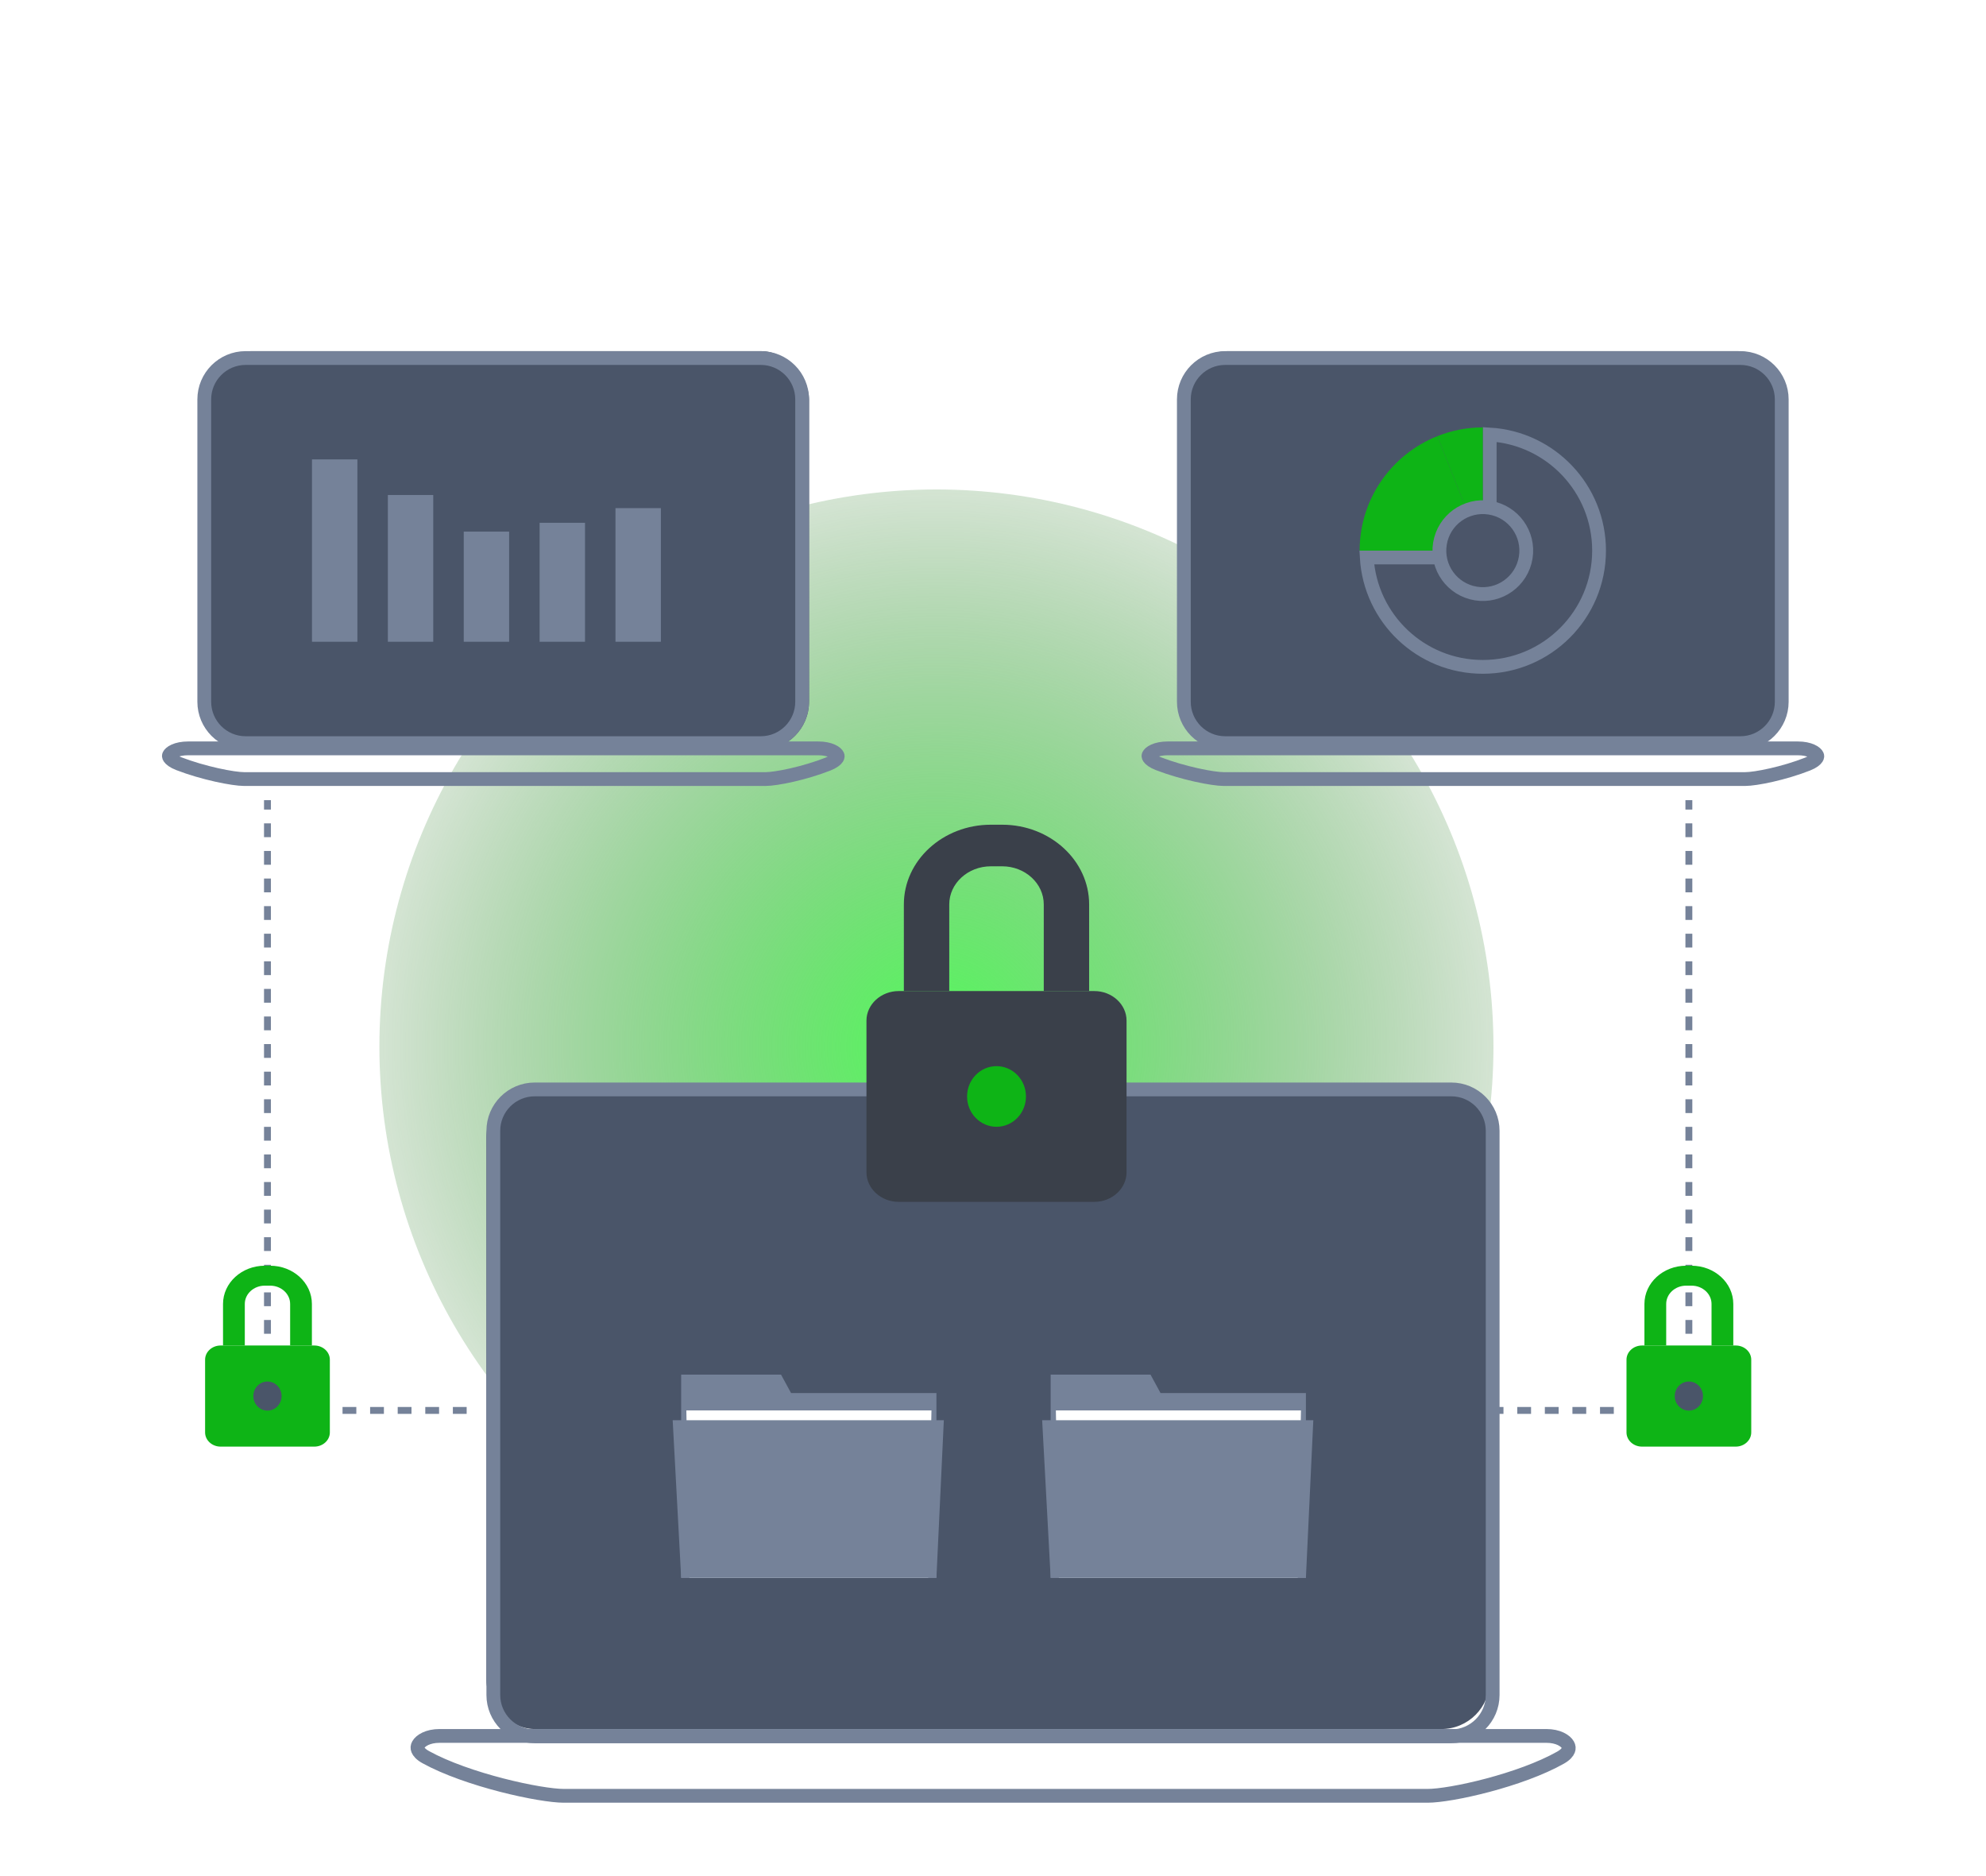 <svg width="288" height="272" viewBox="0 0 288 272" fill="none" xmlns="http://www.w3.org/2000/svg">
<g clip-path="url(#clip0_2837_14204)">
<g style="mix-blend-mode:lighten" filter="url(#filter0_f_2837_14204)">
<circle cx="135.796" cy="151.742" r="80.779" fill="url(#paint0_radial_2837_14204)"/>
</g>
<rect x="70.54" y="157.919" width="145.486" height="92.76" rx="7" fill="#4A5569"/>
<rect x="29.59" y="50.908" width="87.734" height="57.835" rx="7" fill="#4A5569"/>
<rect x="171.161" y="50.908" width="87.734" height="57.835" rx="7" fill="#4A5569"/>
<path d="M77.54 157.947H210.458C213.772 157.947 216.458 160.633 216.458 163.947V245.739C216.458 249.053 213.772 251.739 210.458 251.739H77.54C74.227 251.739 71.54 249.053 71.54 245.739V163.947C71.54 160.633 74.227 157.947 77.54 157.947Z" stroke="#758299" stroke-width="2"/>
<path d="M207.036 260.362H81.749C80.094 260.362 76.618 259.808 72.736 258.806C68.869 257.809 64.733 256.403 61.749 254.76C61.03 254.364 60.72 253.97 60.606 253.692C60.502 253.442 60.518 253.2 60.661 252.945C60.981 252.37 62.024 251.679 63.747 251.679H224.251C225.969 251.679 227.029 252.373 227.364 252.967C227.515 253.234 227.533 253.487 227.431 253.744C227.32 254.027 227.015 254.425 226.303 254.827C223.427 256.452 219.467 257.842 215.753 258.827C212.025 259.816 208.678 260.362 207.036 260.362Z" stroke="#758299" stroke-width="2"/>
<path d="M35.622 51.908H110.324C113.638 51.908 116.324 54.594 116.324 57.908V101.743C116.324 105.056 113.638 107.743 110.324 107.743H35.622C32.308 107.743 29.622 105.056 29.622 101.743V57.908C29.622 54.594 32.308 51.908 35.622 51.908Z" stroke="#758299" stroke-width="2"/>
<path d="M111.031 112.949H35.389C34.641 112.949 33.177 112.745 31.402 112.349C29.648 111.957 27.668 111.394 25.907 110.712C25.11 110.403 24.733 110.07 24.582 109.847C24.461 109.668 24.479 109.567 24.523 109.473C24.591 109.328 24.802 109.082 25.29 108.864C25.766 108.651 26.441 108.499 27.294 108.499H118.651C119.503 108.499 120.179 108.653 120.659 108.868C121.151 109.089 121.371 109.342 121.445 109.498C121.497 109.606 121.511 109.717 121.393 109.899C121.245 110.123 120.874 110.46 120.082 110.773C118.399 111.438 116.519 111.986 114.851 112.366C113.162 112.752 111.766 112.949 111.031 112.949Z" stroke="#758299" stroke-width="2"/>
<path d="M177.677 51.908H252.379C255.692 51.908 258.379 54.594 258.379 57.908V101.743C258.379 105.056 255.692 107.743 252.379 107.743H177.677C174.363 107.743 171.677 105.056 171.677 101.743V57.908C171.677 54.594 174.363 51.908 177.677 51.908Z" stroke="#758299" stroke-width="2"/>
<path d="M253.086 112.949H177.444C176.696 112.949 175.232 112.745 173.457 112.349C171.703 111.957 169.723 111.394 167.961 110.712C167.165 110.403 166.788 110.07 166.637 109.847C166.516 109.668 166.534 109.567 166.578 109.473C166.646 109.328 166.856 109.082 167.345 108.864C167.821 108.651 168.495 108.499 169.349 108.499H260.706C261.558 108.499 262.234 108.653 262.714 108.868C263.206 109.089 263.426 109.342 263.5 109.498C263.552 109.606 263.566 109.717 263.447 109.899C263.3 110.123 262.929 110.46 262.137 110.773C260.454 111.438 258.574 111.986 256.905 112.366C255.217 112.752 253.82 112.949 253.086 112.949Z" stroke="#758299" stroke-width="2"/>
<path fill-rule="evenodd" clip-rule="evenodd" d="M114.713 201.965L113.261 199.293H98.78V201.965V228.762H135.796V201.965H114.713Z" fill="#758299"/>
<path fill-rule="evenodd" clip-rule="evenodd" d="M99.531 204.487H135.076L134.609 228.762H99.965L99.531 204.487Z" fill="white"/>
<path fill-rule="evenodd" clip-rule="evenodd" d="M97.549 205.912H136.87L135.796 228.762H98.781L97.549 205.912Z" fill="#758299"/>
<path fill-rule="evenodd" clip-rule="evenodd" d="M168.293 201.965L166.841 199.293H152.36V201.965V228.762H189.376V201.965H168.293Z" fill="#758299"/>
<path fill-rule="evenodd" clip-rule="evenodd" d="M153.117 204.487H188.659L188.191 228.762H153.547L153.117 204.487Z" fill="white"/>
<path fill-rule="evenodd" clip-rule="evenodd" d="M151.129 205.912H190.45L189.376 228.762H152.361L151.129 205.912Z" fill="#758299"/>
<path d="M67.673 204.487H38.787V116.01" stroke="#758299" stroke-dasharray="2 2"/>
<path d="M216.026 204.487H244.912V116.01" stroke="#758299" stroke-dasharray="2 2"/>
<path d="M29.742 207.679C29.742 208.809 30.752 209.734 31.985 209.734H45.59C46.824 209.734 47.833 208.807 47.833 207.679V197.129C47.833 195.999 46.823 195.075 45.59 195.075H31.985C30.751 195.075 29.742 196.001 29.742 197.129V207.679Z" fill="#0EB416"/>
<path d="M32.343 195.075H35.5V189.049C35.5 187.588 36.797 186.398 38.392 186.398H39.181C40.776 186.398 42.074 187.588 42.074 189.049V195.075H45.23V189.049C45.23 185.993 42.516 183.507 39.18 183.507H38.391C35.055 183.507 32.342 185.993 32.342 189.049V195.075H32.343Z" fill="#0EB416"/>
<path d="M38.787 204.513C39.918 204.513 40.835 203.569 40.835 202.405C40.835 201.24 39.918 200.296 38.787 200.296C37.656 200.296 36.739 201.24 36.739 202.405C36.739 203.569 37.656 204.513 38.787 204.513Z" fill="#4A5569"/>
<path d="M235.867 207.679C235.867 208.809 236.876 209.734 238.109 209.734H251.715C252.948 209.734 253.957 208.807 253.957 207.679V197.129C253.957 195.999 252.948 195.075 251.715 195.075H238.109C236.876 195.075 235.867 196.001 235.867 197.129V207.679Z" fill="#0EB416"/>
<path d="M238.468 195.075H241.624V189.049C241.624 187.588 242.922 186.398 244.517 186.398H245.306C246.9 186.398 248.198 187.588 248.198 189.049V195.075H251.354V189.049C251.354 185.993 248.641 183.507 245.305 183.507H244.516C241.18 183.507 238.467 185.993 238.467 189.049V195.075H238.468Z" fill="#0EB416"/>
<path d="M244.912 204.513C246.043 204.513 246.96 203.569 246.96 202.405C246.96 201.24 246.043 200.296 244.912 200.296C243.781 200.296 242.864 201.24 242.864 202.405C242.864 203.569 243.781 204.513 244.912 204.513Z" fill="#4A5569"/>
<path d="M125.651 169.965C125.651 172.32 127.756 174.249 130.326 174.249H158.691C161.264 174.249 163.367 172.317 163.367 169.965V147.971C163.367 145.615 161.263 143.687 158.691 143.687H130.326C127.755 143.687 125.651 145.619 125.651 147.971V169.965Z" fill="#3A404A"/>
<path d="M131.075 143.687H137.656V131.125C137.656 128.078 140.362 125.598 143.687 125.598H145.332C148.656 125.598 151.362 128.078 151.362 131.125V143.687H157.942V131.125C157.942 124.753 152.284 119.569 145.33 119.569H143.684C136.73 119.569 131.073 124.753 131.073 131.125V143.687H131.075Z" fill="#3A404A"/>
<path d="M144.51 163.364C146.868 163.364 148.78 161.396 148.78 158.969C148.78 156.541 146.868 154.573 144.51 154.573C142.152 154.573 140.24 156.541 140.24 158.969C140.24 161.396 142.152 163.364 144.51 163.364Z" fill="#0EB416"/>
<path d="M51.826 66.605H45.244V93.044H51.826V66.605Z" fill="#758299"/>
<path d="M62.827 71.767H56.246V93.045H62.827V71.767Z" fill="#758299"/>
<path d="M73.832 77.073H67.249V93.044H73.832V77.073Z" fill="#758299"/>
<path d="M84.835 75.797H78.253V93.045H84.835V75.797Z" fill="#758299"/>
<path d="M95.836 73.67H89.255V93.045H95.836V73.67Z" fill="#758299"/>
<path d="M215.028 80.825H216.028V79.825V62.995C224.874 63.512 231.888 70.85 231.888 79.825C231.888 89.136 224.34 96.684 215.028 96.684C206.053 96.684 198.715 89.671 198.198 80.825H215.028Z" fill="#4B5569" stroke="#758299" stroke-width="2"/>
<path d="M197.169 79.826H215.028L208.445 63.235C201.842 65.858 197.169 72.291 197.169 79.826Z" fill="#0EB416"/>
<path d="M208.442 63.235L215.026 79.826V61.966C212.771 61.968 210.537 62.399 208.442 63.235Z" fill="#0EB416"/>
<path d="M216.042 73.612C219.476 74.17 221.808 77.406 221.25 80.84C220.693 84.274 217.457 86.606 214.023 86.049C210.589 85.491 208.256 82.255 208.814 78.821C209.371 75.387 212.607 73.055 216.042 73.612Z" fill="#4B5569" stroke="#758299" stroke-width="2"/>
</g>
<defs>
<filter id="filter0_f_2837_14204" x="-14.983" y="0.964" width="301.557" height="301.557" filterUnits="userSpaceOnUse" color-interpolation-filters="sRGB">
<feFlood flood-opacity="0" result="BackgroundImageFix"/>
<feBlend mode="normal" in="SourceGraphic" in2="BackgroundImageFix" result="shape"/>
<feGaussianBlur stdDeviation="35" result="effect1_foregroundBlur_2837_14204"/>
</filter>
<radialGradient id="paint0_radial_2837_14204" cx="0" cy="0" r="1" gradientUnits="userSpaceOnUse" gradientTransform="translate(135.796 151.742) rotate(87.738) scale(112.436)">
<stop stop-color="#54FA5C"/>
<stop offset="0.911" stop-color="#2C6023" stop-opacity="0"/>
</radialGradient>
<clipPath id="clip0_2837_14204">
<rect width="288" height="272" fill="white"/>
</clipPath>
</defs>
</svg>
